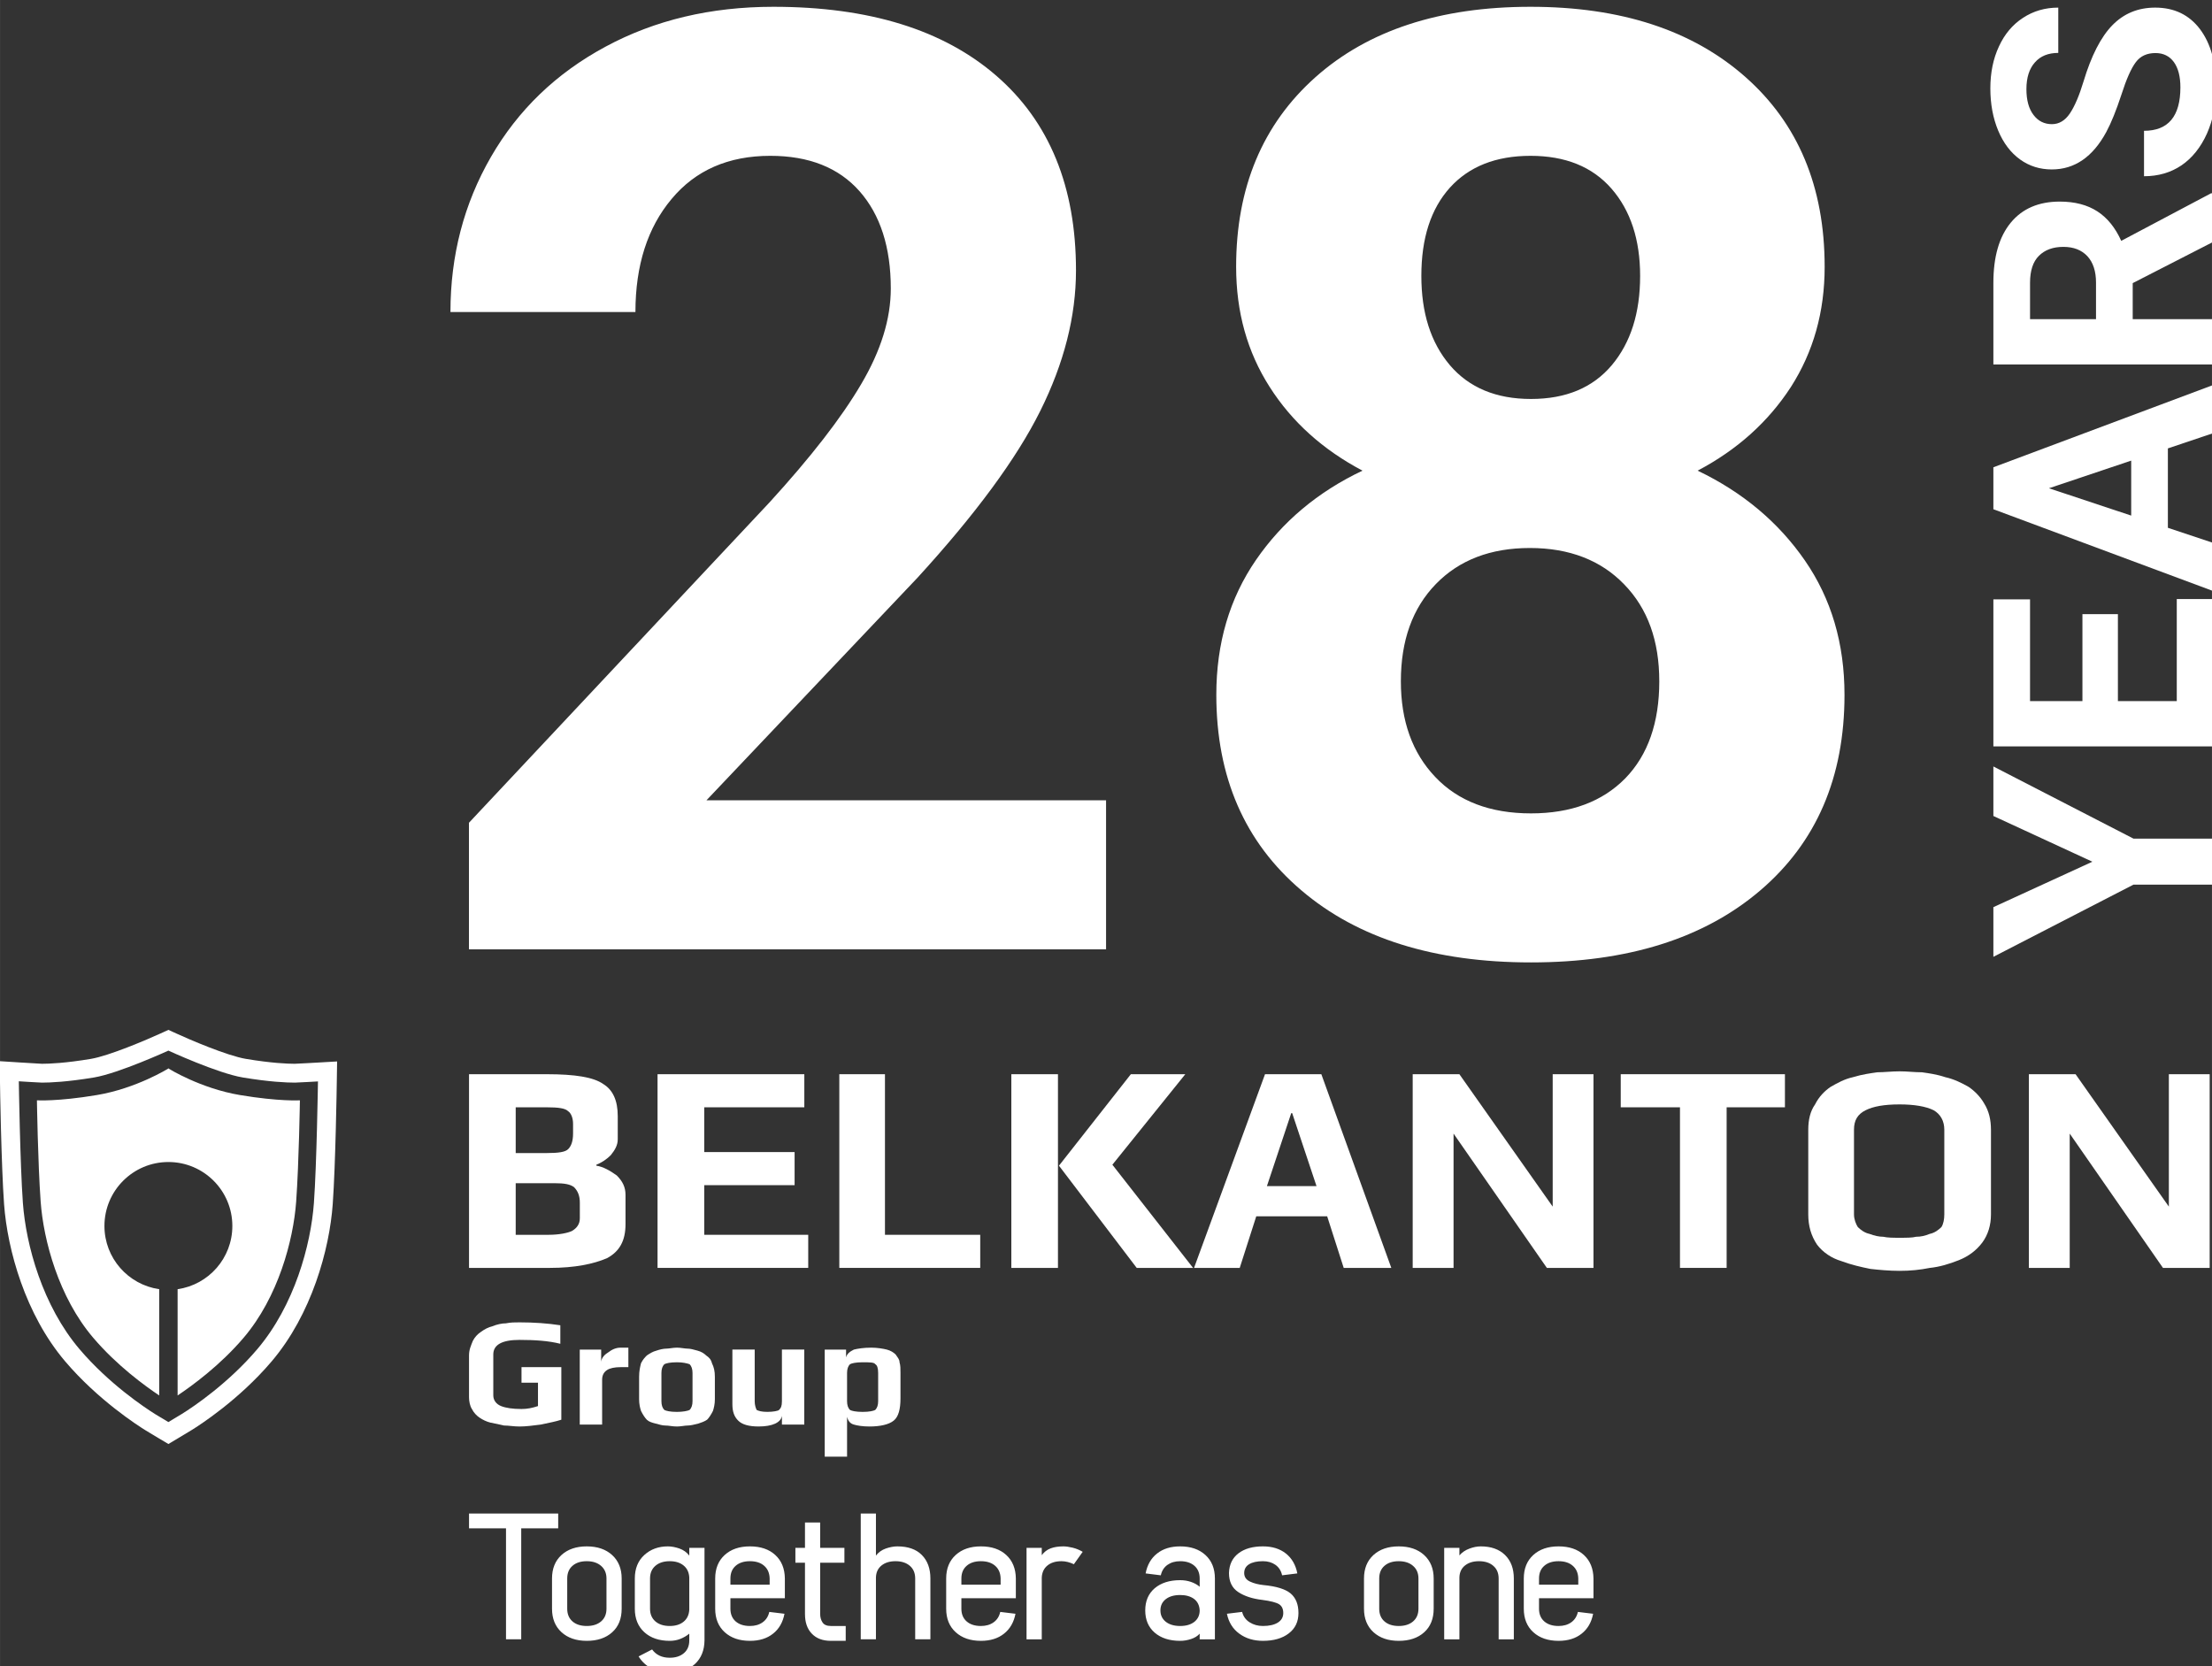 <?xml version="1.0" encoding="UTF-8"?>
<!DOCTYPE svg PUBLIC "-//W3C//DTD SVG 1.1//EN" "http://www.w3.org/Graphics/SVG/1.1/DTD/svg11.dtd">
<!-- Creator: CorelDRAW 2021.5 -->
<svg xmlns="http://www.w3.org/2000/svg" xml:space="preserve" width="12.7mm" height="9.567mm" version="1.1" style="shape-rendering:geometricPrecision; text-rendering:geometricPrecision; image-rendering:optimizeQuality; fill-rule:evenodd; clip-rule:evenodd"
viewBox="0 0 1270 956.72"
 xmlns:xlink="http://www.w3.org/1999/xlink"
 xmlns:xodm="http://www.corel.com/coreldraw/odm/2003">
 <rect x="0" y="0" width="1270" height="956.72" fill="#333333" stroke="none"/>
 <defs>
  <style type="text/css">
   <![CDATA[
    .fil0 {fill:white}
    .fil1 {fill:white;fill-rule:nonzero}
   ]]>
  </style>
 </defs>
 <g id="Слой_x0020_1">
  <path class="fil0" d="M181.91 610.13c0,0 -10.95,0.63 -12.71,0.67 -4.18,0 -13.44,-0.38 -28.01,-2.81 -10.77,-1.8 -32.52,-11.15 -39.98,-14.59l-4.54 -2.07 -4.51 2.06c-7.57,3.46 -29.48,12.85 -40.01,14.6 -14.53,2.43 -23.82,2.81 -28.05,2.81 -1.72,-0.06 -12.61,-0.75 -12.61,-0.75l-11.7 -0.75 0.19 11.72c0.01,1.95 0.72,48.12 2.35,70.45 1.9,25.93 12.13,63.26 35.13,90.27 18.88,22.19 41.79,36.87 46.19,39.58 1.89,1.15 7.47,4.49 7.47,4.49l5.55 3.31 5.54 -3.3c0,0 5.98,-3.56 7.94,-4.79 4.35,-2.68 26.99,-17.2 45.76,-39.3 23.03,-27.05 33.25,-64.37 35.11,-90.27 1.62,-22.32 2.32,-68.41 2.34,-70.36l0.18 -11.64 -11.63 0.67zm-1.69 80.57c-1.75,24.18 -11.22,58.95 -32.57,84.03 -16.33,19.24 -36.25,32.81 -43.19,37.09 -1.94,1.21 -7.79,4.7 -7.79,4.7 0,0 -5.51,-3.29 -7.33,-4.4 -6.49,-4.02 -26.92,-17.73 -43.64,-37.39 -21.31,-25.04 -30.79,-59.83 -32.57,-84.03 -1.62,-22.29 -2.34,-69.85 -2.34,-69.85 0,0 11.94,0.77 13.31,0.77 4.58,0 14.55,-0.4 29.84,-2.95 14.26,-2.39 42.73,-15.43 42.73,-15.43 0,0 28.16,12.99 42.74,15.43 15.31,2.55 25.28,2.95 29.85,2.95 1.38,0 13.29,-0.69 13.29,-0.69 0,0 -0.71,47.48 -2.33,69.77zm-8.04 -58.92c0,0 -0.55,35.93 -2.15,58.18 -1.62,22.25 -10.33,54.86 -30.15,78.13 -13.52,15.91 -29.8,27.73 -37.92,33.15l0 -61.01c17.77,-2.55 31.43,-17.81 31.43,-36.3 0,-20.28 -16.43,-36.72 -36.71,-36.72 -20.28,0 -36.73,16.44 -36.73,36.72 0,18.48 13.67,33.72 31.45,36.3l0 61c-8.12,-5.42 -24.4,-17.24 -37.91,-33.14 -19.83,-23.27 -28.53,-55.88 -30.16,-78.13 -1.61,-22.25 -2.14,-58.18 -2.14,-58.18 0,0 11.84,0.76 34.44,-3.03 22.62,-3.78 40.92,-15.18 40.92,-15.18 0,0 0.03,-0.24 0.12,-0.16 0.09,-0.08 0.14,0.16 0.14,0.16 0,0 18.3,11.4 40.92,15.18 22.62,3.79 34.45,3.03 34.45,3.03z"/>
  <path class="fil0" d="M359.13 686.08l0 16.76c0,9.52 -3.36,15.66 -10.61,19.58 -7.8,3.33 -18.41,5.58 -32.92,5.58l-46.32 0 0 -111.21 44.65 0c16.18,0 26.79,1.69 32.34,5.59 5.58,3.35 8.4,9.5 8.4,18.44l0 13.4c0,3.36 -1.67,6.15 -3.92,8.95 -2.78,2.81 -5.58,4.48 -8.36,5.59l0 0.55c3.88,0.58 7.8,2.8 11.71,5.61 3.34,3.34 5.03,6.7 5.03,11.16zm-30.12 -35.19l0 -5.6c0,-3.34 -1.12,-6.14 -2.82,-7.25 -1.66,-1.7 -5.58,-2.25 -12.26,-2.25l-17.85 0 0 26.27 17.85 0c6.68,0 10.6,-0.56 12.26,-2.24 1.7,-1.67 2.82,-4.48 2.82,-8.93zm3.89 48.61l0 -8.94c0,-3.92 -1.12,-6.7 -3.35,-8.94 -2.21,-1.67 -5.59,-2.25 -11.17,-2.25l-22.3 0 0 29.63 18.94 0c6.16,0 11.17,-1.12 13.41,-2.22 2.79,-1.69 4.47,-3.94 4.47,-7.28z"/>
  <polygon class="fil0" points="464.03,728 377.52,728 377.52,616.79 461.79,616.79 461.79,635.79 404.33,635.79 404.33,661.5 456.21,661.5 456.21,680.5 404.33,680.5 404.33,709 464.03,709 "/>
  <polygon class="fil0" points="562.79,728 481.88,728 481.88,616.79 508.09,616.79 508.09,709 562.79,709 "/>
  <path class="fil0" d="M684.99 728l-32.36 0 -44.64 -58.69 41.28 -52.52 31.26 0 -41.87 51.97 46.33 59.24zm-77.57 0l-26.77 0 0 -111.21 26.77 0 0 111.21z"/>
  <path class="fil0" d="M798.81 728l-27.33 0 -9.49 -29.61 -40.72 0 -9.49 29.61 -26.23 0 40.75 -111.21 32.34 0 40.17 111.21zm-42.94 -46.95l-13.97 -41.9 -0.55 0 -13.96 41.9 28.48 0z"/>
  <polygon class="fil0" points="914.89,728 888.12,728 834.55,650.89 834.55,728 811.09,728 811.09,616.79 837.9,616.79 891.47,692.81 891.47,616.79 914.89,616.79 "/>
  <polygon class="fil0" points="1024.81,635.79 991.34,635.79 991.34,728 964.55,728 964.55,635.79 930.54,635.79 930.54,616.79 1024.81,616.79 "/>
  <path class="fil0" d="M1143.11 648.65l0 48.63c0,6.14 -1.68,11.73 -5.01,16.2 -3.36,4.47 -7.81,7.83 -13.39,10.07 -5.59,2.22 -11.17,3.9 -16.76,4.46 -5.57,1.13 -11.15,1.68 -17.28,1.68 -6.14,0 -11.72,-0.55 -16.74,-1.1 -5.57,-1.14 -10.62,-2.25 -16.73,-4.5 -5.59,-1.66 -10.61,-5.01 -13.97,-9.48 -3.36,-5.04 -5.02,-10.64 -5.02,-17.33l0 -48.63c0,-5.56 1.11,-10.6 3.91,-14.52 2.24,-4.48 5.58,-7.81 8.91,-10.06 3.93,-2.24 7.84,-4.47 12.85,-5.58 5.57,-1.69 10.05,-2.23 13.96,-2.81 3.91,0 8.36,-0.55 12.83,-0.55 4.45,0 8.36,0.55 12.83,0.55 3.91,0.58 8.36,1.12 13.38,2.81 5.02,1.11 9.49,3.34 13.41,5.58 3.33,2.25 6.69,5.58 8.91,9.5 2.81,4.48 3.91,9.52 3.91,15.08zm-26.79 48.63l0 -48.63c0,-5.02 -2.21,-8.92 -6.12,-11.17 -4.48,-2.22 -11.17,-3.35 -19.53,-3.35 -8.92,0 -15.08,1.13 -19.54,3.35 -4.47,2.25 -6.67,5.61 -6.67,11.17l0 48.63c0,2.78 1.1,5.58 2.2,7.27 1.7,1.67 3.92,3.34 6.7,3.92 2.8,1.1 5.59,1.65 7.84,1.65 2.76,0.58 5.57,0.58 9.47,0.58 3.91,0 7.25,0 9.48,-0.58 2.79,0 5.04,-0.55 7.8,-1.65 2.82,-0.58 5.04,-2.25 6.71,-3.92 1.13,-1.69 1.66,-4.49 1.66,-7.27z"/>
  <polygon class="fil0" points="1268.68,728 1241.86,728 1188.32,650.89 1188.32,728 1164.87,728 1164.87,616.79 1191.68,616.79 1245.24,692.81 1245.24,616.79 1268.68,616.79 "/>
  <path class="fil0" d="M322.27 815.17c-3.34,1.11 -6.68,1.66 -11.71,2.78 -4.46,0.55 -8.37,1.12 -12.29,1.12 -3.34,0 -6.13,-0.57 -8.92,-0.57 -2.24,-0.55 -5.01,-1.12 -7.82,-1.67 -2.22,-0.55 -4.47,-1.66 -6.14,-2.8 -1.66,-1.11 -3.35,-2.78 -4.46,-5.01 -1.12,-1.68 -1.65,-4.49 -1.65,-6.71l0 -24.03c0,-3.37 1.09,-5.61 2.2,-8.4 1.13,-2.21 2.8,-3.91 4.47,-5.02 2.25,-1.67 4.47,-2.8 6.71,-3.35 2.78,-1.12 5.58,-1.68 7.78,-1.68 2.83,-0.56 5.05,-0.56 7.83,-0.56 8.38,0 16.18,0.56 23.43,1.67l0 10.63c-6.69,-1.69 -14.5,-2.23 -23.43,-2.23 -10.03,0 -15.06,2.78 -15.06,8.36l0 23.49c0,2.79 1.67,5.03 4.47,6.15 2.76,1.1 6.69,1.68 11.73,1.68 3.35,0 6.11,-0.58 9.46,-1.68l0 -13.42 -9.46 0 0 -8.94 22.86 0 0 30.19z"/>
  <path class="fil0" d="M360.77 784.99l-4.46 0c-3.36,0 -6.13,0.56 -7.8,1.67 -1.67,1.11 -2.81,2.8 -2.81,5.59l0 25.71 -12.84 0 0 -43.05 12.29 0 0 7.28c0,-1.67 1.12,-3.91 3.91,-5.58 2.22,-1.7 4.46,-2.81 7.25,-2.81l4.46 0 0 11.19z"/>
  <path class="fil0" d="M410.43 790.57l0 12.86c0,2.79 -0.56,5.02 -1.1,6.7 -1.13,2.22 -2.23,3.91 -3.37,5.05 -1.65,1.1 -3.34,1.65 -5.01,2.2 -2.24,0.58 -4.45,1.13 -6.14,1.13 -1.68,0 -3.9,0.56 -6.13,0.56 -2.79,0 -4.48,-0.56 -6.71,-0.56 -1.67,0 -3.36,-0.55 -5.58,-1.13 -2.22,-0.55 -3.89,-1.1 -5.03,-2.2 -1.1,-1.14 -2.22,-2.83 -3.33,-5.05 -0.56,-1.68 -1.1,-3.91 -1.1,-6.7l0 -12.86c0,-3.35 0.54,-5.58 1.1,-7.83 1.11,-2.22 2.23,-3.33 3.33,-4.46 1.69,-1.12 3.36,-2.23 5.6,-2.79 1.65,-0.58 3.9,-1.13 5.56,-1.13 1.68,0 3.92,-0.56 6.16,-0.56 2.23,0 4.45,0.56 6.13,0.56 1.69,0 3.37,0.55 5.58,1.13 2.23,0.56 3.92,1.67 5.03,2.79 1.68,1.13 2.78,2.24 3.34,4.46 1.11,2.25 1.67,4.48 1.67,7.83zm-12.83 13.97l0 -16.19c0,-2.25 -0.57,-3.93 -1.67,-5.05 -1.67,-0.56 -3.91,-1.11 -7.25,-1.11 -3.91,0 -6.16,0.55 -7.26,1.11 -1.12,1.12 -1.67,2.8 -1.67,5.05l0 16.19c0,2.23 0.55,3.91 1.67,5.03 1.1,0.56 3.35,1.11 7.26,1.11 3.34,0 6.13,-0.55 7.25,-1.11 1.1,-1.12 1.67,-2.8 1.67,-5.03z"/>
  <path class="fil0" d="M461.77 817.95l-12.84 0 0 -5.03c-0.54,3.91 -5.58,6.14 -13.38,6.14 -5.59,0 -9.48,-1.11 -11.71,-3.36 -2.24,-2.23 -3.35,-5.03 -3.35,-9.48l0 -31.32 12.81 0 0 29.63c0,2.23 0.57,3.91 1.13,5.03 1.12,0.56 2.79,1.11 6.15,1.11 3.34,0 6.12,-0.55 6.7,-1.11 1.11,-1.12 1.65,-2.22 1.65,-5.03l0 -29.63 12.84 0 0 43.05z"/>
  <path class="fil0" d="M517 788.35l0 14.52c0,6.15 -1.1,10.61 -3.91,12.84 -2.77,2.25 -7.8,3.36 -13.93,3.36 -3.9,0 -7.25,-0.56 -8.92,-1.11 -2.24,-0.58 -3.36,-2.25 -3.91,-4.48l0 22.92 -12.83 0 0 -61.49 12.26 0 0 4.5c0.57,-2.25 2.24,-3.36 4.48,-4.5 2.22,-0.55 5.58,-1.11 10.02,-1.11 3.36,0 6.7,0.56 8.93,1.11 2.23,0.58 3.9,1.7 5.03,2.8 1.12,1.7 2.23,2.81 2.23,4.48 0.55,1.67 0.55,3.91 0.55,6.16zm-12.82 16.19l0 -16.19c0,-2.8 -0.56,-4.49 -1.67,-5.05 -0.57,-1.11 -3.35,-1.11 -7.25,-1.11 -3.91,0 -6.16,0.55 -7.26,1.11 -1.12,1.12 -1.67,2.8 -1.67,5.05l0 16.19c0,2.23 0.55,3.91 1.67,5.03 1.1,0.56 3.35,1.11 7.26,1.11 3.9,0 6.13,-0.55 7.25,-1.11 1.11,-1.12 1.67,-2.8 1.67,-5.03z"/>
  <path class="fil1" d="M269.28 869.03l51.2 0 0 8.51 -21.23 0 0 63.72 -8.74 0 0 -63.72 -21.23 0 0 -8.51zm47.65 37.31c0,-5.69 1.82,-10.18 5.44,-13.49 3.63,-3.31 8.47,-4.95 14.51,-4.95 6.1,0 10.97,1.67 14.6,5 3.64,3.35 5.44,7.84 5.44,13.44l0 17.35c0,5.76 -1.8,10.26 -5.44,13.53 -3.63,3.27 -8.5,4.92 -14.6,4.92 -6.04,0 -10.88,-1.66 -14.51,-4.97 -3.62,-3.31 -5.44,-7.8 -5.44,-13.48l0 -17.35zm8.73 17.35c0,3.1 1.01,5.52 3.02,7.29 2.02,1.75 4.74,2.63 8.2,2.63 3.45,0 6.19,-0.88 8.24,-2.63 2.05,-1.77 3.08,-4.19 3.08,-7.29l0 -17.35c0,-3.02 -1.03,-5.44 -3.08,-7.23 -2.05,-1.8 -4.79,-2.7 -8.24,-2.7 -3.46,0 -6.18,0.88 -8.2,2.65 -2.01,1.75 -3.02,4.19 -3.02,7.28l0 17.35zm78.82 -34.93l0 53.16c-0.08,5.67 -1.89,10.17 -5.45,13.48 -3.56,3.3 -8.39,4.95 -14.5,4.95 -3.88,0 -7.36,-0.79 -10.45,-2.37 -3.1,-1.58 -5.58,-3.88 -7.44,-6.9l7.76 -4c2.3,3.18 5.67,4.76 10.13,4.76 3.38,0 6.09,-0.89 8.15,-2.65 2.04,-1.76 3.06,-4.18 3.06,-7.27l0 -3.9c-1.51,1.24 -3.2,2.23 -5.07,2.97 -1.86,0.76 -3.91,1.15 -6.14,1.15 -6.11,0 -10.98,-1.66 -14.61,-4.97 -3.63,-3.31 -5.45,-7.8 -5.45,-13.48l0 -17.35c0,-5.69 1.82,-10.18 5.45,-13.49 3.63,-3.31 8.14,-4.95 13.54,-4.95 2.07,0 4.29,0.42 6.62,1.23 2.34,0.83 4.23,2.18 5.66,4.06l0 -4.43 8.74 0zm-31.27 34.93c0,3.1 1.03,5.52 3.08,7.29 2.04,1.75 4.78,2.63 8.24,2.63 3.3,0 5.97,-0.83 7.97,-2.47 2.02,-1.66 3.09,-3.97 3.24,-6.91l0 -18.44c-0.15,-2.94 -1.22,-5.24 -3.24,-6.89 -2,-1.66 -4.67,-2.49 -7.97,-2.49 -3.46,0 -6.2,0.88 -8.24,2.65 -2.05,1.75 -3.08,4.19 -3.08,7.28l0 17.35zm46.15 0c0,3.1 1,5.52 3.01,7.29 2.02,1.75 4.75,2.63 8.2,2.63 2.88,0 5.3,-0.69 7.28,-2.1 1.97,-1.41 3.26,-3.4 3.83,-5.98l8.72 1.06c-0.93,4.9 -3.11,8.71 -6.57,11.43 -3.45,2.75 -7.87,4.12 -13.26,4.12 -6.05,0 -10.88,-1.66 -14.5,-4.97 -3.63,-3.31 -5.45,-7.8 -5.45,-13.48l0 -17.35c0,-5.69 1.82,-10.18 5.45,-13.49 3.62,-3.31 8.45,-4.95 14.5,-4.95 6.1,0 10.96,1.64 14.55,4.95 3.6,3.31 5.43,7.8 5.5,13.49l0 11.32 -31.26 0 0 6.03zm0 -13.8l22.53 0 0 -3.55c-0.08,-3.09 -1.12,-5.53 -3.13,-7.28 -2.01,-1.77 -4.74,-2.65 -8.19,-2.65 -3.45,0 -6.18,0.88 -8.2,2.65 -2.01,1.75 -3.01,4.19 -3.01,7.28l0 3.55zm42.81 -35.69l8.72 0 0 14.56 13.92 0 0 8.52 -13.92 0 0 29.43c0,1.87 0.45,3.49 1.35,4.85 0.9,1.37 2.5,2.05 4.79,2.05l8.53 0 0 8.53 -8.53 0c-4.67,0 -8.31,-1.37 -10.93,-4.12 -2.64,-2.72 -3.93,-6.49 -3.93,-11.31l0 -29.43 -5.5 0 0 -8.52 5.5 0 0 -14.56zm40.74 -5.17l0 24.16c1.45,-1.88 3.33,-3.23 5.66,-4.06 2.34,-0.81 4.55,-1.23 6.64,-1.23 6.1,0 10.8,1.64 14.06,4.95 3.28,3.31 4.91,7.8 4.91,13.49l0 34.92 -8.73 0 0 -34.92c0,-3.09 -1.02,-5.53 -3.07,-7.28 -2.06,-1.77 -4.8,-2.65 -8.25,-2.65 -3.31,0 -5.99,0.83 -8.04,2.49 -2.04,1.65 -3.1,3.95 -3.18,6.89l0 35.47 -8.72 0 0 -72.23 8.72 0zm49.06 54.66c0,3.1 1.01,5.52 3.02,7.29 2.01,1.75 4.74,2.63 8.19,2.63 2.88,0 5.3,-0.69 7.28,-2.1 1.98,-1.41 3.25,-3.4 3.83,-5.98l8.74 1.06c-0.94,4.9 -3.14,8.71 -6.59,11.43 -3.44,2.75 -7.87,4.12 -13.26,4.12 -6.03,0 -10.87,-1.66 -14.49,-4.97 -3.64,-3.31 -5.45,-7.8 -5.45,-13.48l0 -17.35c0,-5.69 1.81,-10.18 5.45,-13.49 3.62,-3.31 8.46,-4.95 14.49,-4.95 6.12,0 10.97,1.64 14.56,4.95 3.6,3.31 5.43,7.8 5.5,13.49l0 11.32 -31.27 0 0 6.03zm0 -13.8l22.53 0 0 -3.55c-0.07,-3.09 -1.11,-5.53 -3.12,-7.28 -2.02,-1.77 -4.75,-2.65 -8.2,-2.65 -3.45,0 -6.18,0.88 -8.19,2.65 -2.01,1.75 -3.02,4.19 -3.02,7.28l0 3.55zm46.15 -21.13l0 4.2c1.36,-1.86 3.08,-3.17 5.12,-3.93 2.05,-0.76 4.47,-1.13 7.28,-1.13 1.5,0 3.28,0.25 5.33,0.75 2.06,0.51 3.97,1.3 5.77,2.37l-5.06 7.12c-2.45,-1.15 -4.82,-1.73 -7.12,-1.73 -3.37,0 -6.08,0.83 -8.08,2.49 -2.02,1.65 -3.09,3.95 -3.24,6.89l0 35.47 -8.74 0 0 -52.5 8.74 0zm59.63 14.66c0.93,-4.88 3.11,-8.7 6.57,-11.42 3.45,-2.74 7.86,-4.1 13.26,-4.1 6.05,0 10.88,1.64 14.5,4.95 3.63,3.31 5.45,7.8 5.45,13.49l0 34.92 -8.74 0 0 -3.24c-1.22,1.38 -2.88,2.4 -4.95,3.08 -2.09,0.69 -4.18,1.04 -6.26,1.04 -6.11,0 -10.98,-1.57 -14.62,-4.7 -3.62,-3.12 -5.43,-7.39 -5.43,-12.78 0,-5.39 1.81,-9.62 5.43,-12.72 3.64,-3.08 8.51,-4.64 14.62,-4.64 2.15,0 4.21,0.32 6.15,0.98 1.94,0.64 3.63,1.58 5.06,2.79l0 -4.73c0,-3.09 -1.01,-5.53 -3.01,-7.28 -2.02,-1.77 -4.75,-2.65 -8.2,-2.65 -2.88,0 -5.3,0.71 -7.28,2.1 -1.97,1.4 -3.26,3.4 -3.83,6l-8.72 -1.09zm31.04 21.24c-0.14,-2.88 -1.22,-5.06 -3.22,-6.58 -2.02,-1.5 -4.69,-2.25 -7.99,-2.25 -3.46,0 -6.2,0.78 -8.25,2.37 -2.04,1.58 -3.08,3.73 -3.08,6.46 0,2.73 1.04,4.91 3.08,6.53 2.05,1.61 4.79,2.42 8.25,2.42 3.45,0 6.18,-0.81 8.2,-2.42 2,-1.62 3.01,-3.8 3.01,-6.53zm24.37 0.87c0.65,2.58 2.09,4.57 4.32,5.98 2.22,1.41 4.78,2.1 7.65,2.1 3.59,0 6.43,-0.65 8.52,-1.94 2.08,-1.29 3.13,-3.13 3.13,-5.5 0,-2.37 -0.82,-4.05 -2.43,-5.07 -1.62,-1 -4.84,-1.83 -9.66,-2.47 -5.6,-0.65 -10.18,-2.15 -13.74,-4.48 -3.56,-2.34 -5.34,-5.99 -5.34,-10.95 0.15,-4.88 1.97,-8.65 5.45,-11.31 3.49,-2.67 8.17,-3.99 14.07,-3.99 5.31,0 9.7,1.36 13.16,4.1 3.43,2.72 5.63,6.54 6.57,11.42l-8.74 1.09c-0.58,-2.6 -1.85,-4.6 -3.83,-6 -1.96,-1.39 -4.36,-2.1 -7.16,-2.1 -3.38,0 -6.02,0.58 -7.93,1.73 -1.9,1.15 -2.85,2.83 -2.85,5.06 0,2.23 1.11,3.88 3.34,4.92 2.22,1.03 4.82,1.7 7.76,2 7.41,0.7 12.59,2.32 15.58,4.83 2.98,2.53 4.47,6.27 4.47,11.22 0,4.97 -1.85,8.86 -5.55,11.69 -3.7,2.85 -8.64,4.28 -14.82,4.28 -5.32,0 -9.85,-1.37 -13.59,-4.12 -3.73,-2.72 -6.1,-6.53 -7.11,-11.43l8.73 -1.06zm69.97 -19.19c0,-5.69 1.82,-10.18 5.44,-13.49 3.64,-3.31 8.48,-4.95 14.51,-4.95 6.12,0 10.98,1.67 14.61,5 3.63,3.35 5.45,7.84 5.45,13.44l0 17.35c0,5.76 -1.82,10.26 -5.45,13.53 -3.63,3.27 -8.49,4.92 -14.61,4.92 -6.03,0 -10.87,-1.66 -14.51,-4.97 -3.62,-3.31 -5.44,-7.8 -5.44,-13.48l0 -17.35zm8.74 17.35c0,3.1 1,5.52 3.02,7.29 2.01,1.75 4.74,2.63 8.19,2.63 3.45,0 6.2,-0.88 8.24,-2.63 2.06,-1.77 3.08,-4.19 3.08,-7.29l0 -17.35c0,-3.02 -1.02,-5.44 -3.08,-7.23 -2.04,-1.8 -4.79,-2.7 -8.24,-2.7 -3.45,0 -6.18,0.88 -8.19,2.65 -2.02,1.75 -3.02,4.19 -3.02,7.28l0 17.35zm46.04 -34.93l0 4.32c1.5,-1.73 3.41,-3.03 5.72,-3.89 2.3,-0.87 4.48,-1.29 6.56,-1.29 5.9,0 10.53,1.64 13.92,4.95 3.37,3.31 5.05,7.8 5.05,13.49l0 34.92 -8.72 0 0 -34.92c0,-3.09 -1.03,-5.53 -3.08,-7.28 -2.04,-1.77 -4.78,-2.65 -8.24,-2.65 -3.3,0 -5.98,0.83 -8.04,2.49 -2.05,1.65 -3.1,3.95 -3.17,6.89l0 35.47 -8.74 0 0 -52.5 8.74 0zm45.71 34.93c0,3.1 1,5.52 3.02,7.29 2.01,1.75 4.74,2.63 8.19,2.63 2.88,0 5.3,-0.69 7.29,-2.1 1.97,-1.41 3.24,-3.4 3.82,-5.98l8.74 1.06c-0.93,4.9 -3.13,8.71 -6.59,11.43 -3.45,2.75 -7.86,4.12 -13.26,4.12 -6.03,0 -10.86,-1.66 -14.5,-4.97 -3.63,-3.31 -5.45,-7.8 -5.45,-13.48l0 -17.35c0,-5.69 1.82,-10.18 5.45,-13.49 3.64,-3.31 8.47,-4.95 14.5,-4.95 6.12,0 10.97,1.64 14.56,4.95 3.59,3.31 5.42,7.8 5.5,13.49l0 11.32 -31.27 0 0 6.03zm0 -13.8l22.54 0 0 -3.55c-0.07,-3.09 -1.12,-5.53 -3.14,-7.28 -2,-1.77 -4.73,-2.65 -8.19,-2.65 -3.45,0 -6.18,0.88 -8.19,2.65 -2.02,1.75 -3.02,4.19 -3.02,7.28l0 3.55z"/>
  <polygon class="fil1" points="1201.34,494.78 1144.49,468.52 1144.49,440.09 1224.91,481.51 1270.68,481.51 1270.68,507.95 1224.91,507.95 1144.49,549.39 1144.49,520.87 "/>
  <polygon class="fil1" points="1215.99,352.63 1215.99,402.56 1249.79,402.56 1249.79,343.96 1270.68,343.96 1270.68,428.56 1144.49,428.56 1144.49,344.14 1165.54,344.14 1165.54,402.56 1195.62,402.56 1195.62,352.63 "/>
  <path class="fil1" d="M1244.68 257.46l0 45.59 26 8.67 0 27.65 -126.19 -46.98 0 -24.09 126.19 -47.24 0 27.65 -26 8.75zm-21.06 38.58l0 -31.56 -47.24 15.87 47.24 15.69z"/>
  <path class="fil1" d="M1224.49 162.56l0 20.71 46.19 0 0 26 -126.19 0 0 -46.89c0,-14.91 3.31,-26.41 9.96,-34.5 6.64,-8.09 16.04,-12.13 28.17,-12.13 8.61,0 15.8,1.88 21.59,5.63 5.71,3.7 10.28,9.34 13.69,16.91l51.57 -27.31 1.21 0 0 27.91 -46.19 23.67zm-21.07 20.71l0 -20.98c0,-6.52 -1.64,-11.58 -4.94,-15.17 -3.35,-3.58 -7.94,-5.37 -13.79,-5.37 -5.94,0 -10.63,1.71 -14.04,5.12 -3.4,3.35 -5.11,8.52 -5.11,15.51l0 20.89 37.88 0z"/>
  <path class="fil1" d="M1237.57 30.46c-4.91,0 -8.67,1.73 -11.27,5.2 -2.65,3.47 -5.43,9.71 -8.31,18.72 -2.96,9.02 -5.84,16.15 -8.67,21.41 -7.75,14.33 -18.18,21.5 -31.29,21.5 -6.82,0 -12.89,-1.91 -18.2,-5.72 -5.38,-3.88 -9.57,-9.4 -12.57,-16.56 -3.01,-7.22 -4.51,-15.31 -4.51,-24.27 0,-9.01 1.64,-17.04 4.94,-24.09 3.24,-7.05 7.83,-12.52 13.78,-16.38 5.96,-3.93 12.72,-5.9 20.28,-5.9l0 26.01c-5.77,0 -10.25,1.81 -13.43,5.46 -3.24,3.64 -4.86,8.75 -4.86,15.34 0,6.35 1.36,11.29 4.08,14.82 2.66,3.53 6.18,5.29 10.57,5.29 4.1,0 7.54,-2.06 10.31,-6.16 2.78,-4.16 5.38,-10.26 7.81,-18.29 4.45,-14.79 9.96,-25.57 16.55,-32.33 6.59,-6.76 14.79,-10.14 24.62,-10.14 10.92,0 19.5,4.13 25.74,12.4 6.18,8.26 9.27,19.38 9.27,33.36 0,9.72 -1.76,18.55 -5.28,26.53 -3.59,7.97 -8.47,14.07 -14.65,18.29 -6.18,4.16 -13.35,6.24 -21.5,6.24l0 -26.09c13.93,0 20.89,-8.32 20.89,-24.97 0,-6.18 -1.24,-11 -3.73,-14.47 -2.54,-3.47 -6.06,-5.2 -10.57,-5.2z"/>
  <path class="fil1" d="M635.04 545.09l-365.8 0 0 -72.68 172.64 -184.03c23.64,-25.89 41.16,-48.42 52.55,-67.81 11.38,-19.26 17.01,-37.52 17.01,-54.91 0,-23.65 -6.01,-42.29 -17.89,-55.8 -12.01,-13.63 -29.15,-20.39 -51.3,-20.39 -24.02,0 -42.91,8.26 -56.66,24.77 -13.77,16.39 -20.77,38.03 -20.77,64.93l-106.21 0c0,-32.53 7.75,-62.18 23.26,-89.08 15.52,-26.89 37.41,-48.04 65.81,-63.3 28.27,-15.26 60.42,-22.89 96.33,-22.89 55.04,0 97.7,13.26 128.1,39.66 30.4,26.39 45.66,63.67 45.66,111.71 0,26.4 -6.88,53.3 -20.51,80.69 -13.64,27.4 -37.16,59.3 -70.44,95.71l-121.22 127.85 229.44 0 0 85.57zm412.58 -391.94c0,26.02 -6.5,48.91 -19.39,69.06 -13.01,20.01 -30.77,36.02 -53.54,48.03 25.9,12.39 46.41,29.65 61.55,51.54 15.14,21.9 22.77,47.54 22.77,77.19 0,47.41 -16.14,84.82 -48.41,112.34 -32.28,27.53 -76.07,41.29 -131.61,41.29 -55.42,0 -99.46,-13.76 -131.86,-41.41 -32.53,-27.65 -48.79,-65.05 -48.79,-112.22 0,-29.65 7.63,-55.42 22.77,-77.44 15.14,-22.01 35.53,-39.15 61.17,-51.29 -22.76,-12.01 -40.53,-28.02 -53.29,-48.03 -12.89,-20.15 -19.27,-43.04 -19.27,-69.06 0,-45.41 15.14,-81.69 45.42,-108.72 30.27,-27.02 71.55,-40.53 123.6,-40.53 51.79,0 92.82,13.39 123.22,40.16 30.4,26.77 45.66,63.17 45.66,109.09zm-94.95 238.06c0,-23.26 -6.63,-41.78 -20.14,-55.66 -13.39,-13.89 -31.53,-20.9 -54.17,-20.9 -22.51,0 -40.53,6.88 -53.92,20.65 -13.51,13.88 -20.14,32.52 -20.14,55.91 0,22.65 6.51,41.04 19.77,54.93 13.13,13.88 31.52,20.89 54.92,20.89 23.02,0 41.03,-6.76 54.17,-20.14 13.01,-13.39 19.51,-32.03 19.51,-55.68zm-11 -232.81c0,-20.76 -5.51,-37.53 -16.4,-50.04 -11,-12.63 -26.52,-18.89 -46.53,-18.89 -19.89,0 -35.28,6.13 -46.29,18.27 -11.01,12.26 -16.39,29.14 -16.39,50.66 0,21.27 5.38,38.28 16.39,51.29 11.01,12.89 26.52,19.39 46.54,19.39 20.14,0 35.53,-6.5 46.41,-19.39 10.89,-13.01 16.27,-30.02 16.27,-51.29z"/>
 </g>
</svg>
